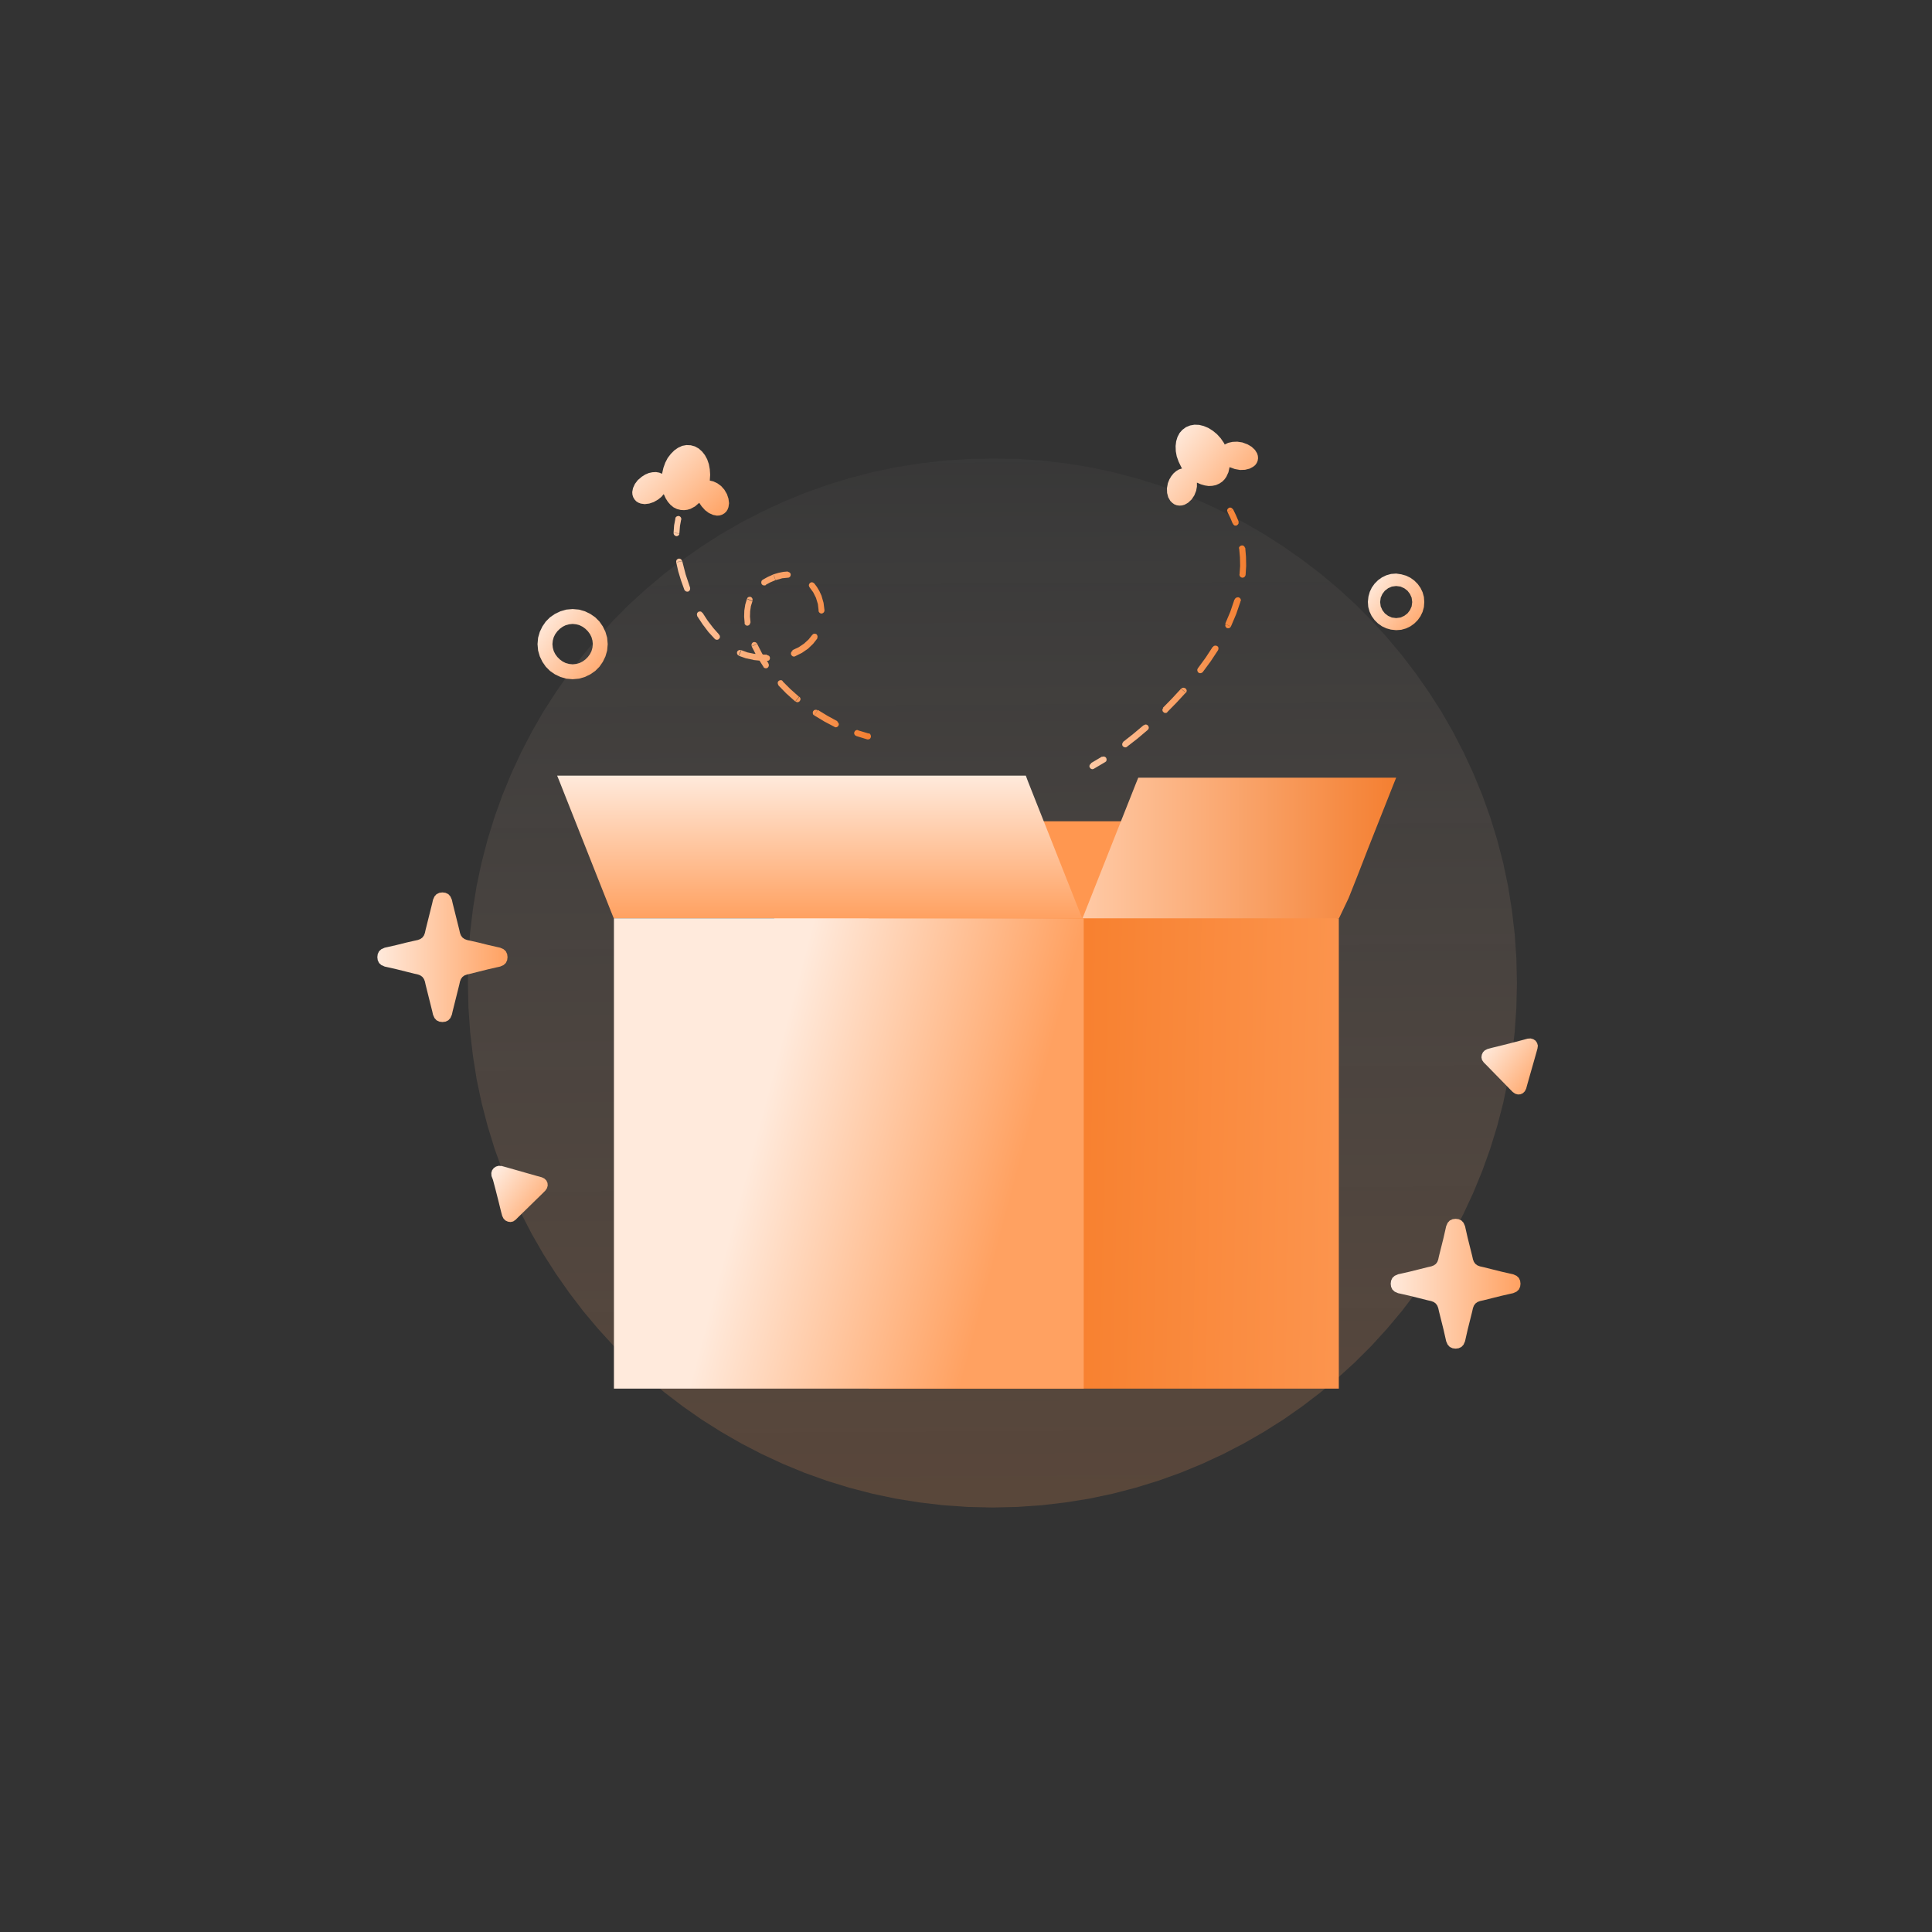 <?xml version="1.0" encoding="utf-8"?>
<!-- Generator: Adobe Illustrator 25.0.0, SVG Export Plug-In . SVG Version: 6.00 Build 0)  -->
<svg version="1.1" id="图层_1" xmlns="http://www.w3.org/2000/svg" xmlns:xlink="http://www.w3.org/1999/xlink" x="0px" y="0px"
	 viewBox="0 0 1024 1024" style="enable-background:new 0 0 1024 1024;" xml:space="preserve">
<rect x="0" y="0" width="1024" height="1024" fill="#333333" stroke="none"/>
<style type="text/css">
	.st0{fill:url(#路径_10_);}
	.st1{fill:#FF9750;}
	.st2{fill:url(#路径_11_);}
	.st3{fill:url(#路径_12_);}
	.st4{fill:url(#路径_13_);}
	.st5{fill:url(#路径_14_);}
	.st6{fill-rule:evenodd;clip-rule:evenodd;fill:url(#路径_15_);}
	.st7{fill-rule:evenodd;clip-rule:evenodd;fill:url(#路径_16_);}
	.st8{fill:url(#形状_4_);}
	.st9{fill:url(#形状_5_);}
	.st10{fill:url(#路径_17_);}
	.st11{fill:url(#路径_18_);}
	.st12{fill-rule:evenodd;clip-rule:evenodd;fill:url(#形状_6_);}
	.st13{fill:url(#SVGID_1_);}
	.st14{fill:url(#SVGID_2_);}
	.st15{fill-rule:evenodd;clip-rule:evenodd;fill:url(#形状_7_);}
</style>
<linearGradient id="路径_10_" gradientUnits="userSpaceOnUse" x1="411.755" y1="572.976" x2="411.765" y2="571.22" gradientTransform="matrix(556 0 0 -556 -228412 318727)">
	<stop  offset="0" style="stop-color:#FFFFFF;stop-opacity:0"/>
	<stop  offset="1" style="stop-color:#EF6000;stop-opacity:0.3"/>
</linearGradient>
<path id="路径" class="st0" d="M526,799l13.2-0.3l13-0.9l12.7-1.5l12.5-2l12.3-2.6l12.3-3.2l12-3.7l11.7-4.2l11.4-4.7l11.2-5.2
	l11-5.7l10.6-6.1l10.3-6.5l10-7l9.7-7.4l9.4-7.9l9-8.2l8.6-8.6l8.2-9l7.9-9.4l7.4-9.7l7-10l6.5-10.3l6.1-10.6l5.7-11l5.2-11.2
	l4.7-11.4l4.2-11.7l3.7-12l3.2-12.3l2.6-12.3l2-12.5l1.5-12.7l0.9-13L804,521l-0.3-13.2l-0.9-13l-1.5-12.7l-2-12.5l-2.6-12.3
	l-3.2-12.3l-3.7-12l-4.2-11.7l-4.7-11.4l-5.2-11.2l-5.7-11l-6.1-10.6l-6.6-10.3l-7-10l-7.4-9.7l-7.9-9.4l-8.2-9l-8.6-8.6l-9-8.2
	l-9.4-7.9l-9.7-7.4l-10-7l-10.3-6.6l-10.6-6.1l-11-5.7l-11.2-5.2l-11.4-4.7l-11.7-4.2l-12-3.7l-12.3-3.2l-12.3-2.6l-12.5-2
	l-12.7-1.5l-13-0.9L526,243l-13.2,0.3l-13,0.9l-12.7,1.5l-12.5,2l-12.3,2.6l-12.3,3.2l-12,3.7l-11.7,4.2l-11.4,4.7l-11.2,5.2
	l-11,5.7l-10.6,6.1l-10.3,6.6l-10,7l-9.7,7.4l-9.4,7.9l-9,8.2l-8.6,8.6l-8.2,9l-7.9,9.4l-7.4,9.7l-7,10l-6.6,10.3l-6.1,10.6l-5.7,11
	l-5.2,11.2l-4.7,11.4l-4.2,11.7l-3.7,12l-3.2,12.3l-2.6,12.3l-2,12.5l-1.5,12.7l-0.9,13L248,521l0.3,13.2l0.9,13l1.5,12.7l2,12.5
	l2.6,12.3l3.2,12.3l3.7,12l4.2,11.7l4.7,11.4l5.2,11.2l5.7,11l6.1,10.6l6.6,10.3l7,10l7.4,9.7l7.9,9.4l8.2,9l8.6,8.6l9,8.2l9.4,7.9
	l9.7,7.4l10,7l10.3,6.5l10.6,6.1l11,5.7l11.2,5.2l11.4,4.7l11.7,4.2l12,3.7l12.3,3.2l12.3,2.6l12.5,2l12.7,1.5l13,0.9L526,799z"/>
<path id="路径_1_" class="st1" d="M654.4,435.3h-3.9h-10.7h-16.4h-20.7h-23.8h-25.7h-26.3h-25.7h-23.8h-20.7h-16.4h-10.7h-3.9
	l-0.8,2.3l-2,6.1l-2.9,8.6l-3.3,9.8l-3.3,9.8l-2.9,8.6L410,486l1.3,3l0,0h10.7h16.3h20.7H483h25.7h26.3h25.7h23.8h20.7h16.4h10.7
	h3.9l0.8-2.3l2-6.1l2.9-8.6l3.3-9.8l3.3-9.8l2.9-8.6l2-6.1L654.4,435.3z"/>
<linearGradient id="路径_11_" gradientUnits="userSpaceOnUse" x1="411.021" y1="577.995" x2="411.021" y2="576.995" gradientTransform="matrix(278.27 0 0 -75.58 -113940.25 44096.004)">
	<stop  offset="0" style="stop-color:#FFEADC"/>
	<stop  offset="1" style="stop-color:#FFA161"/>
</linearGradient>
<path id="路径_2_" class="st2" d="M543.7,411.1h-5.8H522h-23.7h-29.3h-32.6h-33.8H370h-29.3H317h-15.9h-5.8l1.3,3.2l3.4,8.6
	l4.8,12.1l5.5,13.9l5.5,13.9l4.8,12.1l3.4,8.6l1.3,3.2h5.8H347h23.7H400h32.6h33.8H499h29.3H552h15.8h5.8l-1.3-3.2l-3.4-8.6
	l-4.8-12.1l-5.5-13.9l-5.5-13.9l-4.8-12.1l-3.4-8.6L543.7,411.1z"/>
<linearGradient id="路径_12_" gradientUnits="userSpaceOnUse" x1="409.529" y1="577.48" x2="410.529" y2="577.48" gradientTransform="matrix(166.73 0 0 -75.58 -67707.484 44096.004)">
	<stop  offset="0" style="stop-color:#FFCAA6"/>
	<stop  offset="1" style="stop-color:#F47F31"/>
</linearGradient>
<path id="路径_3_" class="st3" d="M740,412.2h-4.7h-12.6h-18.2H683h-22.7h-21.6h-18.2H608h-4.7l-1.3,3.2l-3.4,8.6l-4.8,12.1
	l-5.5,13.9l-5.5,13.9L578,476l-3.4,8.6l-1.3,3.2h4.7h12.6h18.2h21.6H653h21.6h18.2h12.6l4.3-1.1l0,0l5.1-10.7l4.8-12.1L725,450
	l5.5-13.9l4.8-12.1l3.4-8.6L740,412.2z"/>
<linearGradient id="路径_13_" gradientUnits="userSpaceOnUse" x1="410.322" y1="573.323" x2="411.763" y2="573.295" gradientTransform="matrix(248.97 0 0 -249.3 -101703.047 143538.297)">
	<stop  offset="0" style="stop-color:#F47016"/>
	<stop  offset="1" style="stop-color:#FFA364"/>
</linearGradient>
<path id="路径_4_" class="st4" d="M709.6,486.7h-5.8h-15.9h-23.8h-29.4H602h-33.9h-32.7h-29.4h-23.8h-15.9h-5.8v5.8v15.9v23.8
	v29.4v32.8v33.9v32.8v29.4v23.8v15.9v5.8h5.8h15.9h23.8h29.4h32.7H602h32.7h29.4h23.8h15.9h5.8v-5.8v-15.9v-23.8v-29.4v-32.8v-33.9
	v-32.8v-29.4v-23.8v-15.9V486.7z"/>
<linearGradient id="路径_14_" gradientUnits="userSpaceOnUse" x1="410.649" y1="573.365" x2="411.19" y2="573.221" gradientTransform="matrix(248.97 0 0 -249.3 -101838.219 143538.297)">
	<stop  offset="0" style="stop-color:#FFEADC"/>
	<stop  offset="1" style="stop-color:#FFA161"/>
</linearGradient>
<path id="路径_5_" class="st5" d="M574.4,486.7h-5.8h-15.9h-23.8h-29.4h-32.7H433h-32.7h-29.4h-23.8h-15.9h-5.8v5.8v15.9v23.8
	v29.4v32.8v33.9v32.8v29.4v23.8v15.9v5.8h5.8h15.9h23.8h29.4H433h33.8h32.7h29.4h23.8h15.9h5.8v-5.8v-15.9v-23.8v-29.4v-32.8v-33.9
	v-32.8v-29.4v-23.8v-15.9V486.7z"/>
<linearGradient id="路径_15_" gradientUnits="userSpaceOnUse" x1="403.479" y1="582.284" x2="404.481" y2="581.577" gradientTransform="matrix(48.41 0 0 -42.85 -18914.574 25187.205)">
	<stop  offset="0" style="stop-color:#FFEADC"/>
	<stop  offset="1" style="stop-color:#FFA161"/>
</linearGradient>
<path id="路径_6_" class="st6" d="M648.8,234.9l-1.8-2.6l-2-2.2l-2.2-1.8l-2.4-1.5l-2.4-1l-2.4-0.6l-2.5-0.1l-2.3,0.4l-2.2,0.9
	l-1.9,1.4l-1.5,1.7l-1.1,2.1l-0.7,2.3l-0.3,2.5l0.1,2.8l0.5,2.7l1,2.8l1.4,2.9l0.4,0.7l-1.6,0.5l-1.5,0.9l-1.4,1.2l-1.2,1.5l-1,1.7
	l-0.8,2l-0.5,2.7l0.1,2.5l0.6,2.3l1.1,1.9l1,1l1.1,0.8l1.3,0.5l1.4,0.2l1.4-0.1l1.4-0.4l1.9-1.1l1.8-1.7l1.4-2.1l1-2.5l0.4-2.2
	l0-2.1l2.1,0.9l2.1,0.6l2,0.3l2-0.1l1.9-0.4l1.8-0.8l1.5-1l1.2-1.2l1-1.4l1.1-2.4l0.6-2.7l2.8,1l2.8,0.5l2.6-0.1l2.4-0.6l1.9-1
	l1.1-0.9l0.8-1.1l0.5-1.2l0.2-1.3l-0.1-1.3l-0.4-1.3l-1.1-1.8l-1.8-1.7l-2.2-1.3l-2.7-1l-2.7-0.4l-2.5,0.1l-2.3,0.5l-1.9,0.9
	L648.8,234.9z"/>
<g>
	
		<linearGradient id="路径_16_" gradientUnits="userSpaceOnUse" x1="403.95" y1="583.984" x2="404.952" y2="583.215" gradientTransform="matrix(50.93 0 0 -37.17 -20235.906 21949.17)">
		<stop  offset="0" style="stop-color:#FFEADC"/>
		<stop  offset="1" style="stop-color:#FFA161"/>
	</linearGradient>
	<path id="路径_7_" class="st7" d="M370.6,266.5l-2.2,1.9l-2.4,1.3l-1.7,0.5l-1.7,0.2l-1.8-0.1l-2-0.5l-1.8-0.9l-1.6-1.3l-1.4-1.6
		l-1.2-1.9l-1-2.2l-1.3,1.5l-1.6,1.3l-2.4,1.4l-2.4,0.8l-2.4,0.3l-2.1-0.3l-1.3-0.5l-1.1-0.7l-0.9-1l-0.7-1.2l-0.4-1.3l-0.1-1.4
		l0.4-2.1l1-2.2l1.5-2l2.1-1.8l1.9-1.2l1.9-0.8l1.9-0.4l1.9-0.1l1.7,0.3l1.5,0.6l0.7-3.1l1-2.8l1.3-2.5l1.7-2.2l1.8-1.8l2-1.4l2.2-1
		l2.2-0.4l2.3,0.1l2.2,0.6l2,1.1l1.8,1.6l1.5,1.9l1.2,2.2l0.9,2.6l0.5,2.7l0.2,2.9l-0.2,3.1l2,0.5l2.1,1l1.9,1.4l1.7,1.9l1.4,2.4
		l0.8,2.4l0.3,2.4l-0.3,2.1l-0.5,1.3l-0.7,1.1l-1,0.9l-1.2,0.7l-1.3,0.4l-1.4,0.1l-2.1-0.4l-2.2-1l-2-1.5l-1.8-2L370.6,266.5z"/>
</g>
<linearGradient id="形状_4_" gradientUnits="userSpaceOnUse" x1="356.96" y1="332.73" x2="461.72" y2="332.73">
	<stop  offset="0" style="stop-color:#FFCAA6"/>
	<stop  offset="1" style="stop-color:#F47F31"/>
</linearGradient>
<path id="形状" class="st8" d="M361.1,275.5l0-0.6l-0.2-0.6l-0.4-0.5l-0.6-0.3l-0.6,0l-0.6,0.2l-0.5,0.4l-0.3,0.6l0.8,0.2l1.5,0.4
	L361.1,275.5z M399.4,348.1l-0.1,0.8l-0.1,0.8l0.1-0.8L399.4,348.1z M410.6,306l0.3,0.8l0.3,0.8l-0.3-0.8L410.6,306z M459.7,391.9
	l0.6,0l0.6-0.2l0.4-0.4l0.3-0.6l0-0.7l-0.2-0.6l-0.4-0.5l-0.6-0.3l-0.2,0.8l-0.4,1.5L459.7,391.9z M357,282.5l0.1,0.6l0.3,0.5
	l0.5,0.4l0.6,0.2l0.6-0.1l0.5-0.3l0.4-0.5l0.1-0.6l-0.8,0l-1.5-0.1L357,282.5z M361.5,297.3l-0.3-0.6l-0.4-0.4l-0.6-0.2h-0.6
	l-0.6,0.3l-0.4,0.4l-0.2,0.6v0.6l0.8-0.2l1.5-0.3L361.5,297.3z M362.8,312.7l0.4,0.5l0.5,0.3l0.6,0.1l0.6-0.1l0.5-0.4l0.3-0.5
	l0.1-0.6l-0.1-0.6l-0.8,0.3l-1.4,0.6L362.8,312.7z M372.2,324.8l-0.4-0.5l-0.5-0.2l-0.6,0l-0.6,0.2l-0.5,0.5l-0.2,0.6l0,0.6l0.2,0.6
	l0.7-0.4l1.3-0.8L372.2,324.8z M378.9,338.7l0.5,0.3l0.6,0.1l0.6-0.1l0.5-0.4l0.4-0.5l0.1-0.6l-0.1-0.6l-0.4-0.5l-0.6,0.6l-1.1,1.1
	L378.9,338.7z M392.8,344.6l-0.6-0.1l-0.6,0.1l-0.5,0.3l-0.4,0.5l-0.1,0.6l0.1,0.6l0.3,0.5l0.5,0.4l0.3-0.8l0.6-1.4L392.8,344.6z
	 M406.6,350.3l0.6-0.1l0.5-0.3l0.3-0.5l0.1-0.6l-0.1-0.6l-0.3-0.5l-0.5-0.3l-0.6-0.1l0,0.9l0,1.6L406.6,350.3z M420.1,344.9
	l-0.5,0.4l-0.3,0.5l-0.1,0.6l0.1,0.6l0.4,0.5l0.5,0.4l0.6,0.1l0.6-0.1l-0.3-0.8l-0.6-1.5L420.1,344.9z M433.1,338.4l0.2-0.6l0-0.6
	l-0.2-0.6l-0.4-0.5l-0.6-0.2h-0.6l-0.6,0.2l-0.4,0.5l0.7,0.5l1.3,0.9L433.1,338.4z M433.8,323.7l0.2,0.6l0.4,0.5l0.5,0.3l0.6,0.1
	l0.6-0.2l0.5-0.4l0.3-0.5l0.1-0.7l-0.8,0.1l-1.5,0.1L433.8,323.7z M431.5,309.2l-0.5-0.4l-0.6-0.2l-0.6,0.1l-0.5,0.3l-0.4,0.5
	l-0.2,0.6l0.1,0.6l0.3,0.6l0.6-0.6l1.2-1L431.5,309.2z M417.6,306.2l0.6-0.1l0.5-0.4l0.3-0.5l0.1-0.6l-0.1-0.6l-0.4-0.5l-0.5-0.3
	l-0.6-0.1l0,0.8l0,1.6L417.6,306.2z M404.2,307.3l-0.5,0.5l-0.2,0.6l0,0.6l0.2,0.6l0.5,0.5l0.6,0.2l0.6,0l0.6-0.2l-0.4-0.7l-0.8-1.3
	L404.2,307.3z M398.8,318.5l0.1-0.6l-0.1-0.6l-0.3-0.5l-0.5-0.4l-0.6-0.1l-0.6,0.1l-0.5,0.3l-0.4,0.6l0.8,0.3l1.4,0.6L398.8,318.5z
	 M394.6,330.3l0.2,0.6l0.4,0.4l0.5,0.3l0.6,0l0.6-0.2l0.4-0.4l0.3-0.5l0-0.6L397,330l-1.5,0.2L394.6,330.3z M401.3,341.2l-0.4-0.5
	l-0.5-0.3l-0.6-0.1l-0.6,0.1l-0.5,0.4l-0.3,0.5l-0.1,0.6l0.1,0.6l0.8-0.4l1.4-0.7L401.3,341.2z M404.6,353.5l0.5,0.5l0.6,0.2l0.6,0
	l0.6-0.3l0.4-0.5l0.2-0.6l0-0.6l-0.3-0.6l-0.7,0.5l-1.2,0.9L404.6,353.5z M414.9,361l-0.5-0.4l-0.6-0.1l-0.6,0.1l-0.5,0.3l-0.4,0.5
	l-0.1,0.6l0.1,0.6l0.3,0.5l0.6-0.6l1.1-1.1L414.9,361z M421.6,371.8l0.6,0.3l0.6,0.1l0.6-0.2l0.5-0.4l0.3-0.6l0.1-0.6l-0.2-0.6
	l-0.4-0.5l-0.5,0.6l-1,1.2L421.6,371.8z M433.3,376.4l-0.6-0.2l-0.6,0l-0.6,0.2l-0.5,0.5l-0.2,0.6l0,0.6l0.2,0.6l0.5,0.5l0.5-0.7
	l0.8-1.3L433.3,376.4z M442.3,385.3l0.6,0.2l0.6-0.1l0.5-0.3l0.4-0.5l0.2-0.6l-0.1-0.6l-0.3-0.5l-0.5-0.4l-0.4,0.8l-0.7,1.4
	L442.3,385.3z M454.8,387l-0.6-0.1l-0.6,0.2l-0.5,0.4l-0.3,0.6l-0.1,0.6l0.2,0.6l0.4,0.5l0.6,0.3l0.3-0.8l0.5-1.5L454.8,387z
	 M358,274.7l-0.7,3.7l-0.3,4.1l0.8,0l1.5,0.1l0.8,0l0.3-3.8l0.6-3.3l-0.8-0.2l-1.5-0.4L358,274.7z M358.4,298l1.1,4.9l1.5,4.9l1.8,5
	l0.8-0.3l1.4-0.6l0.8-0.3l-2.4-7.2l-1.8-7l-0.8,0.2l-1.5,0.3L358.4,298z M369.5,326.5l2.9,4.4l3.1,4.1l3.4,3.7l0.6-0.6l1.1-1.1
	l0.6-0.6l-3.1-3.5l-3-3.9l-2.8-4.3l-0.7,0.4l-1.3,0.8L369.5,326.5z M391.6,347.6l3.7,1.3l3.9,0.8l0.1-0.8l0.2-1.6l0.1-0.8l-3.4-0.7
	l-3.3-1.2l-0.3,0.8l-0.6,1.4L391.6,347.6z M399.2,349.8l3.9,0.4l3.5,0.1l0-0.8l0-1.6l0-0.9l-3.3-0.1l-3.7-0.4l-0.1,0.8l-0.2,1.6
	L399.2,349.8z M421.3,347.9l3.8-1.9l3.2-2.2l2.7-2.6l2.2-2.8l-0.7-0.5l-1.3-0.9l-0.7-0.5l-1.9,2.4l-2.4,2.2l-2.8,1.9l-3.4,1.6
	l0.3,0.8l0.6,1.5L421.3,347.9z M437,323.5l-0.5-4l-1.1-3.8l-1.1-2.4l-1.3-2.2l-1.5-2l-0.6,0.6l-1.2,1l-0.6,0.6l1.9,2.6l1.5,3l1,3.3
	l0.4,3.5l0.8-0.1l1.5-0.1L437,323.5z M417.6,302.9l-2.4,0.2l-2.5,0.5l-2.7,0.8l0.3,0.8l0.5,1.5l0.3,0.8l3.5-1l3-0.3l0-0.9l0-1.6
	L417.6,302.9z M410,304.4l-3.1,1.4l-2.7,1.5l0.4,0.7l0.8,1.3l0.4,0.7l2.4-1.3l2.8-1.2l-0.3-0.8l-0.5-1.5L410,304.4z M395.9,317.4
	l-0.9,3l-0.5,3.2l-0.1,3.3l0.3,3.5l0.8-0.1l1.5-0.2l0.8-0.1l-0.3-3.2l0.1-2.9l0.4-2.7l0.8-2.5l-0.8-0.3l-1.4-0.6L395.9,317.4z
	 M398.4,342.6l2.8,5.4l3.5,5.5l0.7-0.5l1.2-0.9l0.7-0.5l-3.4-5.3l-2.6-5.1l-0.8,0.4l-1.4,0.7L398.4,342.6z M412.5,363.2l4.3,4.4
	l4.7,4.2l0.5-0.7l1-1.2l0.5-0.6l-4.6-4.1l-4.2-4.2l-0.6,0.6l-1.1,1.1L412.5,363.2z M431.6,379.2l5.3,3.2l5.5,2.9l0.4-0.8l0.7-1.4
	l0.4-0.8l-5.3-2.9l-5.1-3.1l-0.5,0.7l-0.8,1.3L431.6,379.2z M453.8,390.1l5.9,1.8l0.2-0.8l0.4-1.5l0.2-0.8l-5.7-1.7l-0.3,0.8
	l-0.5,1.5L453.8,390.1z"/>
<linearGradient id="形状_5_" gradientUnits="userSpaceOnUse" x1="577.28" y1="338.325" x2="660.48" y2="338.325">
	<stop  offset="0" style="stop-color:#FFCAA6"/>
	<stop  offset="1" style="stop-color:#F47F31"/>
</linearGradient>
<path id="形状_1_" class="st9" d="M650.6,271.3l-0.2-0.6l0.1-0.6l0.3-0.5l0.5-0.4l0.6-0.2l0.6,0.1l0.5,0.3l0.4,0.5l-0.8,0.4
	l-1.4,0.7L650.6,271.3z M579.7,407.5l-0.6,0.2l-0.6-0.1l-0.5-0.3l-0.4-0.5l-0.2-0.6l0.1-0.6l0.3-0.5l0.5-0.4l0.4,0.8l0.7,1.4
	L579.7,407.5z M656.4,276.4l0.1,0.6l-0.1,0.6l-0.4,0.5l-0.5,0.4l-0.6,0.1l-0.6-0.1l-0.5-0.4l-0.3-0.5l0.8-0.3l1.5-0.6L656.4,276.4z
	 M656.7,290.8l0-0.6l0.3-0.5l0.5-0.4l0.6-0.2l0.6,0l0.6,0.3l0.4,0.5l0.2,0.6l-0.8,0.1l-1.5,0.2L656.7,290.8z M660.2,304.7l-0.2,0.6
	l-0.4,0.5l-0.5,0.3l-0.7,0.1l-0.6-0.2l-0.5-0.4L657,305l-0.1-0.6l0.8,0.1l1.6,0.1L660.2,304.7z M654.4,317.8l0.3-0.6l0.5-0.4
	l0.6-0.2l0.7,0l0.6,0.3l0.4,0.5l0.2,0.6l-0.1,0.7l-0.8-0.2l-1.5-0.4L654.4,317.8z M652.4,332.1l-0.4,0.5l-0.5,0.3l-0.6,0.1l-0.6-0.1
	l-0.5-0.4l-0.3-0.5l-0.1-0.6l0.2-0.6l0.8,0.4l1.4,0.7L652.4,332.1z M642.9,342.9l0.4-0.5l0.6-0.2l0.6,0l0.6,0.2l0.5,0.4l0.2,0.6
	l0,0.6l-0.2,0.6l-0.7-0.4l-1.3-0.8L642.9,342.9z M637.5,356.2l-0.5,0.4l-0.6,0.2l-0.6,0l-0.6-0.3l-0.4-0.5l-0.2-0.6l0-0.6l0.3-0.6
	l0.7,0.5l1.2,1L637.5,356.2z M626.1,365l0.5-0.4l0.6-0.1l0.6,0.1l0.6,0.3l0.4,0.5l0.2,0.6l-0.1,0.6l-0.3,0.6l-0.6-0.6l-1.2-1
	L626.1,365z M618.8,377.4l-0.5,0.4l-0.6,0.1l-0.6-0.1l-0.5-0.4l-0.4-0.5l-0.1-0.6l0.1-0.6l0.4-0.5l0.6,0.6l1.1,1.1L618.8,377.4z
	 M606.2,384.4l0.6-0.3l0.6-0.1l0.6,0.2l0.5,0.4l0.3,0.6l0.1,0.6l-0.2,0.6l-0.4,0.5l-0.5-0.6l-1-1.2L606.2,384.4z M597.4,395.8
	l-0.6,0.3l-0.6,0l-0.6-0.2l-0.5-0.4l-0.3-0.6l0-0.6l0.2-0.6l0.4-0.5l0.5,0.7l1,1.2L597.4,395.8z M584,401.2l0.6-0.2l0.6,0l0.6,0.2
	l0.5,0.5l0.2,0.6l0,0.6l-0.2,0.6l-0.5,0.4l-0.5-0.7l-0.8-1.3L584,401.2z M653.5,269.8l1.6,3.3l1.4,3.3l-0.8,0.3l-1.5,0.6l-0.8,0.3
	l-1.3-3.1l-1.5-3.1l0.7-0.4l1.4-0.7L653.5,269.8z M660,290.3l0.4,4.8l0.1,4.8l-0.3,4.8l-0.8-0.1l-1.6-0.1l-0.8-0.1l0.3-4.5l-0.1-4.5
	l-0.4-4.6l0.8-0.1l1.5-0.2L660,290.3z M657.5,318.8l-2.3,6.7l-2.8,6.6l-0.8-0.4l-1.4-0.7l-0.8-0.4l2.7-6.4l2.2-6.5l0.8,0.2l1.5,0.4
	L657.5,318.8z M645.6,344.6l-3.9,5.9l-4.2,5.7l-0.7-0.5l-1.2-1l-0.7-0.5l4.1-5.6l3.8-5.8l0.7,0.4l1.3,0.8L645.6,344.6z M628.5,367.1
	l-4.9,5.3l-4.9,5l-0.6-0.6l-1.1-1.1l-0.6-0.6l4.8-4.9l4.8-5.2l0.6,0.6l1.2,1L628.5,367.1z M608.3,386.9l-5.7,4.8l-5.3,4.1l-0.5-0.7
	l-1-1.2l-0.5-0.7l5.2-4.1l5.6-4.7l0.6,0.6l1,1.2L608.3,386.9z M585.8,403.9l-6.1,3.6l-0.4-0.8l-0.7-1.4l-0.4-0.8l5.9-3.5l0.4,0.7
	l0.8,1.3L585.8,403.9z"/>
<linearGradient id="路径_17_" gradientUnits="userSpaceOnUse" x1="200" y1="507.5" x2="269" y2="507.5">
	<stop  offset="0" style="stop-color:#FFEADC"/>
	<stop  offset="1" style="stop-color:#FFA161"/>
</linearGradient>
<path id="路径_8_" class="st10" d="M229.5,476.9l0.8-1.8l1.1-1.2l1.5-0.7l1.6-0.2l1.6,0.2l1.5,0.7l1.1,1.2l0.8,1.8l0.4,1.8
	l1.1,4.4l1.3,5.2l1.1,4.4l0.4,1.8l0.5,1.3l0.8,1.1l1.1,0.8l1.3,0.5l1.8,0.4l4.4,1l5.2,1.3l4.4,1l1.8,0.4l1.8,0.8l1.2,1.1l0.7,1.5
	l0.2,1.6l-0.2,1.6l-0.7,1.5l-1.2,1.1l-1.8,0.8l-1.8,0.4l-4.4,1l-5.2,1.3l-4.4,1.1l-1.8,0.4l-1.3,0.5l-1.1,0.8l-0.8,1.1l-0.5,1.3
	l-0.4,1.8l-1.1,4.4l-1.3,5.2l-1.1,4.4l-0.4,1.8l-0.8,1.8l-1.1,1.2l-1.5,0.7l-1.6,0.2l-1.6-0.2l-1.5-0.7l-1.1-1.2l-0.8-1.8l-0.4-1.8
	l-1.1-4.4l-1.3-5.2l-1.1-4.4l-0.4-1.8l-0.5-1.3l-0.8-1.1l-1.1-0.8l-1.3-0.5l-1.8-0.4l-4.4-1.1l-5.2-1.3l-4.4-1l-1.8-0.4l-1.8-0.8
	l-1.2-1.1l-0.7-1.5l-0.2-1.6l0.2-1.6l0.7-1.5l1.2-1.1l1.8-0.8l1.8-0.4l4.4-1l5.2-1.3l4.4-1l1.8-0.4l1.3-0.5l1.1-0.8l0.8-1.1l0.5-1.3
	l0.4-1.8l1.1-4.4l1.3-5.2l1.1-4.4L229.5,476.9z"/>
<linearGradient id="路径_18_" gradientUnits="userSpaceOnUse" x1="737" y1="680.5" x2="806" y2="680.5">
	<stop  offset="0" style="stop-color:#FFEADC"/>
	<stop  offset="1" style="stop-color:#FFA161"/>
</linearGradient>
<path id="路径_9_" class="st11" d="M766.5,649.9l0.8-1.8l1.1-1.2l1.5-0.7l1.6-0.2l1.6,0.2l1.5,0.7l1.1,1.2l0.8,1.8l0.4,1.8l1,4.4
	l1.3,5.2l1.1,4.4l0.4,1.8l0.5,1.3l0.8,1.1l1.1,0.8l1.3,0.5l1.8,0.4l4.4,1.1l5.2,1.3l4.4,1l1.8,0.4l1.8,0.8l1.2,1.1l0.7,1.5l0.2,1.6
	l-0.2,1.6l-0.7,1.5l-1.2,1.1l-1.8,0.8l-1.8,0.4l-4.4,1l-5.2,1.3l-4.4,1.1l-1.8,0.4l-1.3,0.5l-1.1,0.8l-0.8,1.1l-0.5,1.3l-0.4,1.8
	l-1.1,4.4l-1.3,5.2l-1,4.4l-0.4,1.8l-0.8,1.8l-1.1,1.2l-1.5,0.7l-1.6,0.2l-1.6-0.2l-1.5-0.7l-1.1-1.2l-0.8-1.8l-0.4-1.8l-1-4.4
	l-1.3-5.2l-1.1-4.4l-0.4-1.8l-0.5-1.3l-0.8-1.1l-1.1-0.8l-1.3-0.5l-1.8-0.4l-4.4-1.1l-5.2-1.3l-4.4-1l-1.8-0.4l-1.8-0.8l-1.2-1.1
	l-0.7-1.5l-0.2-1.6l0.2-1.6l0.7-1.5l1.2-1.1l1.8-0.8l1.8-0.4l4.4-1l5.2-1.3l4.4-1.1l1.8-0.4l1.3-0.5l1.1-0.8l0.8-1.1l0.5-1.3
	l0.4-1.8l1.1-4.4l1.3-5.2l1-4.4L766.5,649.9z"/>
<linearGradient id="形状_6_" gradientUnits="userSpaceOnUse" x1="400.919" y1="584.058" x2="401.921" y2="583.291" gradientTransform="matrix(37 0 0 -37 -14547 21939)">
	<stop  offset="0" style="stop-color:#FFEADC"/>
	<stop  offset="1" style="stop-color:#FFA161"/>
</linearGradient>
<path id="形状_2_" class="st12" d="M303.5,352.1l1.9-0.2l1.8-0.5l1.6-0.8l1.5-1.1l1.3-1.3l1.1-1.5l0.8-1.6l0.5-1.8l0.2-1.9
	l-0.2-1.9l-0.5-1.8l-0.8-1.6l-1.1-1.5l-1.3-1.3l-1.5-1.1l-1.6-0.8l-1.8-0.5l-1.9-0.2l-1.9,0.2l-1.8,0.5l-1.6,0.8l-1.5,1.1l-1.3,1.3
	l-1.1,1.5l-0.8,1.6l-0.5,1.8l-0.2,1.9l0.2,1.9l0.5,1.8l0.8,1.6l1.1,1.5l1.3,1.3l1.5,1.1l1.6,0.8l1.8,0.5L303.5,352.1z M303.5,360
	l3.4-0.3l3.1-0.9l2.9-1.4l2.6-1.8l2.2-2.2l1.8-2.6l1.4-2.9l0.9-3.1l0.3-3.4l-0.3-3.4l-0.9-3.1l-1.4-2.9l-1.8-2.6l-2.2-2.2l-2.6-1.8
	l-2.9-1.4l-3.1-0.9l-3.4-0.3l-3.4,0.3l-3.1,0.9l-2.9,1.4l-2.6,1.8l-2.2,2.2l-1.8,2.6l-1.4,2.9l-0.9,3.1l-0.3,3.4l0.3,3.4l0.9,3.1
	l1.4,2.9l1.8,2.6l2.2,2.2l2.6,1.8l2.9,1.4l3.1,0.9L303.5,360z"/>
<linearGradient id="SVGID_1_" gradientUnits="userSpaceOnUse" x1="398.154" y1="586.981" x2="399.156" y2="586.213" gradientTransform="matrix(29.67 0 0 -29.82 -11551.705 18127.035)">
	<stop  offset="0" style="stop-color:#FFEADC"/>
	<stop  offset="1" style="stop-color:#FFA161"/>
</linearGradient>
<path class="st13" d="M260.5,623.3l-0.1-1.6l0.4-1.4l0.9-1.2l1.2-0.8l1.4-0.4l1.6,0.1l2.2,0.6l5.3,1.5l6.3,1.8l5.3,1.5l2.2,0.6
	l1.4,0.7l1,1l0.6,1.3l0.1,1.4l-0.4,1.4l-0.9,1.3l-1.6,1.6l-3.9,3.8l-4.7,4.6l-3.9,3.8l-1.6,1.6l-1.3,0.9l-1.4,0.3l-1.4-0.2l-1.3-0.6
	l-1-1l-0.7-1.4l-0.6-2.2l-1.3-5.3l-1.6-6.3l-1.4-5.3L260.5,623.3z"/>
<linearGradient id="SVGID_2_" gradientUnits="userSpaceOnUse" x1="398.338" y1="587.2" x2="399.34" y2="586.433" gradientTransform="matrix(29.83 0 0 -29.67 -11092.787 17973.609)">
	<stop  offset="0" style="stop-color:#FFEADC"/>
	<stop  offset="1" style="stop-color:#FFA161"/>
</linearGradient>
<path class="st14" d="M809.7,550.5l1.6-0.1l1.4,0.4l1.2,0.8l0.8,1.2l0.4,1.4l-0.2,1.5l-0.6,2.2l-1.5,5.3l-1.8,6.3l-1.5,5.3l-0.6,2.2
	l-0.7,1.4l-1,1l-1.3,0.6l-1.4,0.1l-1.4-0.4l-1.3-0.9l-1.6-1.6l-3.8-3.9l-4.6-4.7l-3.8-3.9l-1.6-1.6l-0.9-1.3l-0.3-1.4l0.2-1.4
	l0.6-1.3l1-1l1.4-0.7l2.2-0.6l5.3-1.3l6.3-1.6l5.3-1.4L809.7,550.5z"/>
<linearGradient id="形状_7_" gradientUnits="userSpaceOnUse" x1="398.321" y1="586.908" x2="399.322" y2="586.141" gradientTransform="matrix(30 0 0 -30 -11223 17916)">
	<stop  offset="0" style="stop-color:#FFEADC"/>
	<stop  offset="1" style="stop-color:#FFA161"/>
</linearGradient>
<path id="形状_3_" class="st15" d="M740,327.6l2.3-0.3l2-0.9l1.7-1.3l1.3-1.7l0.9-2l0.3-2.3l-0.3-2.3l-0.9-2l-1.3-1.7l-1.7-1.3
	l-2-0.9l-2.3-0.3l-2.3,0.3l-2,0.9l-1.7,1.3l-1.3,1.7l-0.9,2l-0.3,2.3l0.3,2.3l0.9,2l1.3,1.7l1.7,1.3l2,0.9L740,327.6z M740,334
	l2.7-0.2l2.5-0.7l2.3-1.1l2.1-1.5l1.8-1.8l1.5-2.1l1.1-2.3l0.7-2.5l0.2-2.7l-0.2-2.7l-0.7-2.5l-1.1-2.3l-1.5-2.1l-1.8-1.8l-2.1-1.5
	l-2.3-1.1l-2.5-0.7L740,304l-2.7,0.2l-2.5,0.7l-2.3,1.1l-2.1,1.5l-1.8,1.8l-1.5,2.1l-1.1,2.3l-0.7,2.5L725,319l0.2,2.7l0.7,2.5
	l1.1,2.3l1.5,2.1l1.8,1.8l2.1,1.5l2.3,1.1l2.5,0.7L740,334z"/>
</svg>
